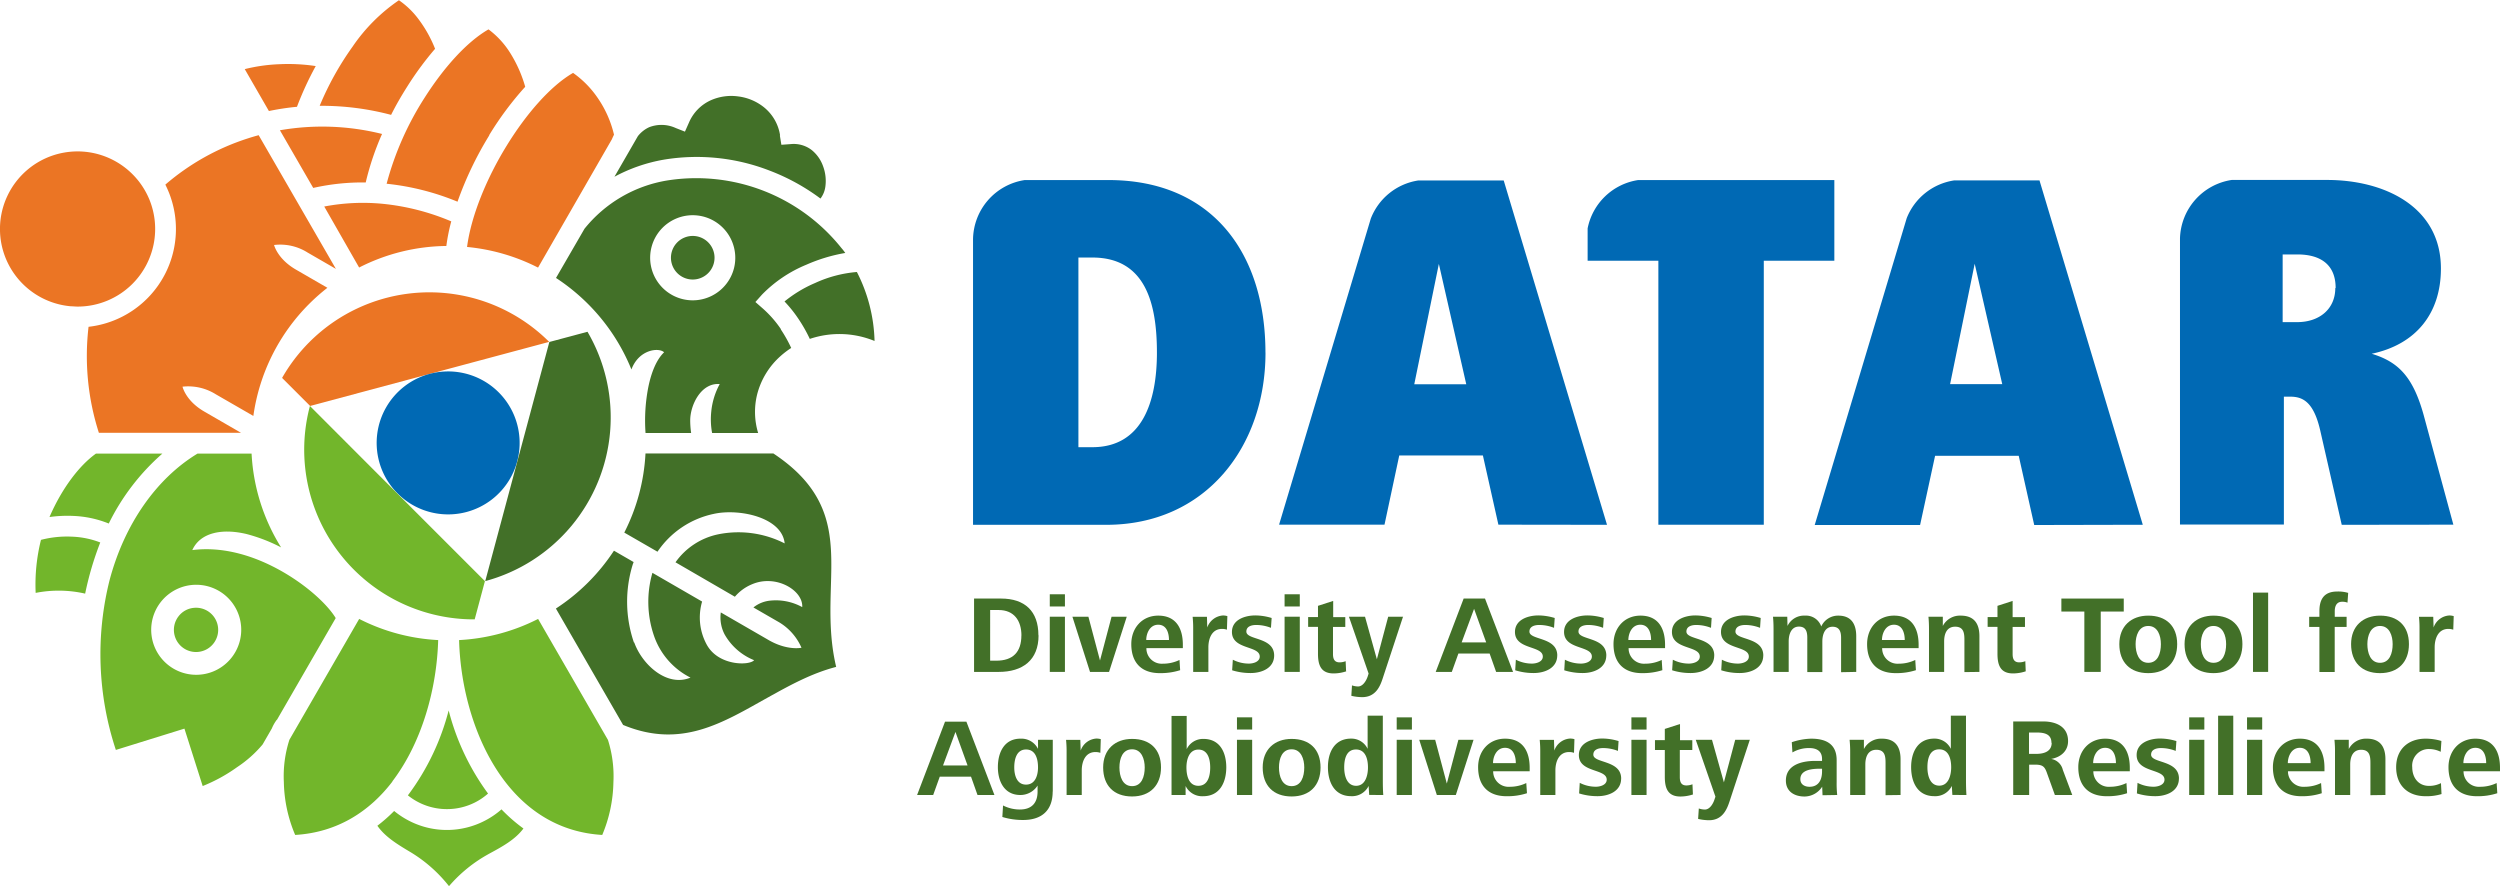 <svg id="Livello_1" data-name="Livello 1" xmlns="http://www.w3.org/2000/svg" viewBox="0 0 508.18 180.14"><defs><style>.cls-1,.cls-4{fill:#427028;}.cls-2{fill:#0069b4;}.cls-2,.cls-3,.cls-4,.cls-5{fill-rule:evenodd;}.cls-3{fill:#eb7524;}.cls-5{fill:#72b62b;}</style></defs><title>DATAR-logo-complete</title><path class="cls-1" d="M656.08,739.14c0-4.92-2.77-7.47-7.6-7.47H643v14.91h5c4.87,0,8.11-2.37,8.11-7.44Zm-3.46,0c0,3.42-1.72,5.16-5.12,5.16h-1.23V734H648c3.15,0,4.63,2.19,4.63,5.19Z" transform="translate(-445 -610)"/><path class="cls-1" d="M661.47,733.28V730.8h-3.08v2.48Zm0,13.3V735.36h-3.08v11.22Z" transform="translate(-445 -610)"/><polygon class="cls-1" points="229.04 125.36 225.95 125.36 223.6 134.26 221.24 125.36 217.99 125.36 221.57 136.58 225.44 136.58 229.04 125.36 229.04 125.36"/><path class="cls-1" d="M685.44,741.75v-.69c0-3.4-1.43-5.92-5-5.92-3.24,0-5.48,2.46-5.48,5.79,0,3.71,2,5.9,5.79,5.9a13.09,13.09,0,0,0,4.14-.6l-.13-2.08a7.7,7.7,0,0,1-3.38.76,3.12,3.12,0,0,1-3.35-3.16Zm-2.82-1.65H678c0-1.32.71-3.11,2.43-3.11s2.19,1.7,2.19,3.11Z" transform="translate(-445 -610)"/><path class="cls-1" d="M694.45,735.23a2.94,2.94,0,0,0-.89-.12,3.65,3.65,0,0,0-3.16,2.44l-.06-2.17h-2.91a23,23,0,0,1,.11,2.48v8.72h3.09v-5c0-1.75.69-3.74,2.77-3.74a2.93,2.93,0,0,1,1,.16l.09-2.77Z" transform="translate(-445 -610)"/><path class="cls-1" d="M704,743.25c0-3.82-5.65-3.08-5.65-4.87,0-1.12,1.18-1.34,2-1.34a8.26,8.26,0,0,1,3,.58l.14-2a11.61,11.61,0,0,0-3.31-.52c-2.06,0-4.76.83-4.76,3.36,0,3.64,5.65,2.73,5.65,5,0,1.07-1.31,1.43-2.21,1.43a7.07,7.07,0,0,1-3.26-.79l-.14,2.15a12.55,12.55,0,0,0,3.76.56c2.26,0,4.78-1,4.78-3.58Z" transform="translate(-445 -610)"/><path class="cls-1" d="M709.21,733.28V730.8h-3.09v2.48Zm0,13.3V735.36h-3.09v11.22Z" transform="translate(-445 -610)"/><path class="cls-1" d="M718.62,746.4l-.09-2a3.37,3.37,0,0,1-1.23.24c-1.09,0-1.34-.76-1.34-1.7v-5.5h2.5v-2H716v-3.29l-3.09,1v2.28h-2v2h2v5.46c0,2.35.63,4,3.18,4a8.3,8.3,0,0,0,2.57-.43Z" transform="translate(-445 -610)"/><path class="cls-1" d="M730.23,735.36h-3.05l-2.3,8.65-2.41-8.65H719.2l4,11.56-.2.62c-.25.74-.92,2-1.95,2a4,4,0,0,1-1.23-.22l-.13,2.12a9.76,9.76,0,0,0,2.21.27c2.75,0,3.65-2.24,4.16-3.8l4.12-12.5Z" transform="translate(-445 -610)"/><path class="cls-1" d="M752.56,746.58l-5.7-14.91h-4.34l-5.68,14.91h3.27l1.34-3.73h6.35l1.32,3.73Zm-5.45-6h-5l2.53-6.82,2.46,6.82Z" transform="translate(-445 -610)"/><path class="cls-1" d="M761.55,743.25c0-3.82-5.66-3.08-5.66-4.87,0-1.12,1.19-1.34,2-1.34a8.31,8.31,0,0,1,3,.58l.14-2a11.73,11.73,0,0,0-3.31-.52c-2.06,0-4.77.83-4.77,3.36,0,3.64,5.66,2.73,5.66,5,0,1.07-1.32,1.43-2.21,1.43a7.14,7.14,0,0,1-3.27-.79l-.13,2.15a12.53,12.53,0,0,0,3.75.56c2.26,0,4.79-1,4.79-3.58Z" transform="translate(-445 -610)"/><path class="cls-1" d="M771.52,743.25c0-3.82-5.66-3.08-5.66-4.87,0-1.12,1.19-1.34,2-1.34a8.31,8.31,0,0,1,3,.58l.14-2a11.67,11.67,0,0,0-3.31-.52c-2.06,0-4.76.83-4.76,3.36,0,3.64,5.65,2.73,5.65,5,0,1.07-1.32,1.43-2.21,1.43a7.14,7.14,0,0,1-3.27-.79l-.13,2.15a12.55,12.55,0,0,0,3.76.56c2.25,0,4.78-1,4.78-3.58Z" transform="translate(-445 -610)"/><path class="cls-1" d="M783.46,741.75v-.69c0-3.4-1.43-5.92-5-5.92-3.24,0-5.48,2.46-5.48,5.79,0,3.71,2,5.9,5.79,5.9a13.09,13.09,0,0,0,4.14-.6l-.13-2.08a7.7,7.7,0,0,1-3.38.76,3.12,3.12,0,0,1-3.35-3.16Zm-2.82-1.65H776c0-1.32.71-3.11,2.43-3.11s2.19,1.7,2.19,3.11Z" transform="translate(-445 -610)"/><path class="cls-1" d="M793.46,743.25c0-3.82-5.66-3.08-5.66-4.87,0-1.12,1.18-1.34,2-1.34a8.36,8.36,0,0,1,3,.58l.13-2a11.61,11.61,0,0,0-3.31-.52c-2,0-4.76.83-4.76,3.36,0,3.64,5.66,2.73,5.66,5,0,1.07-1.32,1.43-2.22,1.43a7.1,7.1,0,0,1-3.26-.79l-.14,2.15a12.59,12.59,0,0,0,3.76.56c2.26,0,4.79-1,4.79-3.58Z" transform="translate(-445 -610)"/><path class="cls-1" d="M803.43,743.25c0-3.82-5.66-3.08-5.66-4.87,0-1.12,1.19-1.34,2-1.34a8.35,8.35,0,0,1,3,.58l.13-2a11.61,11.61,0,0,0-3.31-.52c-2.05,0-4.76.83-4.76,3.36,0,3.64,5.66,2.73,5.66,5,0,1.07-1.32,1.43-2.22,1.43a7.1,7.1,0,0,1-3.26-.79l-.13,2.15a12.48,12.48,0,0,0,3.75.56c2.26,0,4.79-1,4.79-3.58Z" transform="translate(-445 -610)"/><path class="cls-1" d="M822.32,746.58v-7.26c0-2.46-1-4.18-3.64-4.18a3.75,3.75,0,0,0-3.47,2.21,3.28,3.28,0,0,0-3.33-2.21,3.71,3.71,0,0,0-3.53,2.1l-.05-1.88h-2.9c.08.83.11,1.68.11,2.5v8.72h3.08v-6.21c0-1.43.52-3,2.08-3,1.39,0,1.7,1,1.7,2.24v7h3.06v-6.21c0-1.43.52-3,2.08-3,1.39,0,1.73,1,1.73,2.24v7Z" transform="translate(-445 -610)"/><path class="cls-1" d="M835,741.75v-.69c0-3.4-1.44-5.92-5-5.92-3.24,0-5.47,2.46-5.47,5.79,0,3.71,2,5.9,5.79,5.9a13,13,0,0,0,4.13-.6l-.13-2.08a7.67,7.67,0,0,1-3.38.76,3.12,3.12,0,0,1-3.35-3.16Zm-2.82-1.65h-4.63c0-1.32.72-3.11,2.44-3.11s2.19,1.7,2.19,3.11Z" transform="translate(-445 -610)"/><path class="cls-1" d="M847.36,746.58v-7.26c0-2.57-1.09-4.18-3.8-4.18a3.9,3.9,0,0,0-3.64,2.1l0-1.88H837c.08.83.11,1.68.11,2.5v8.72h3.08v-6.19c0-1.48.49-3,2.24-3s1.88,1.34,1.88,2.68v6.55Z" transform="translate(-445 -610)"/><path class="cls-1" d="M856.77,746.4l-.08-2a3.41,3.41,0,0,1-1.23.24c-1.1,0-1.35-.76-1.35-1.7v-5.5h2.51v-2h-2.51v-3.29l-3.08,1v2.28h-2v2h2v5.46c0,2.35.62,4,3.17,4a8.3,8.3,0,0,0,2.57-.43Z" transform="translate(-445 -610)"/><polygon class="cls-1" points="431.7 124.31 431.7 121.67 419.02 121.67 419.02 124.31 423.69 124.31 423.69 136.58 427.02 136.58 427.02 124.31 431.7 124.31 431.7 124.31"/><path class="cls-1" d="M887.56,740.93c0-3.71-2.26-5.79-5.88-5.79-3.44,0-5.88,2.12-5.88,5.79s2.17,5.9,5.88,5.9,5.88-2.28,5.88-5.9Zm-3.31,0c0,1.87-.62,3.8-2.57,3.8s-2.57-2-2.57-3.8c0-1.7.63-3.69,2.57-3.69s2.57,2,2.57,3.69Z" transform="translate(-445 -610)"/><path class="cls-1" d="M900.82,740.93c0-3.71-2.26-5.79-5.88-5.79-3.44,0-5.88,2.12-5.88,5.79s2.17,5.9,5.88,5.9,5.88-2.28,5.88-5.9Zm-3.31,0c0,1.87-.62,3.8-2.57,3.8s-2.57-2-2.57-3.8c0-1.7.63-3.69,2.57-3.69s2.57,2,2.57,3.69Z" transform="translate(-445 -610)"/><polygon class="cls-1" points="461.05 136.58 461.05 120.46 457.97 120.46 457.97 136.58 461.05 136.58 461.05 136.58"/><path class="cls-1" d="M922.29,730.51a7.07,7.07,0,0,0-2.2-.27c-2.84,0-3.62,1.79-3.62,4v1.14h-2.08v2.06h2.08v9.16h3.11v-9.16H922v-2.06h-2.41v-1.12c0-.67.15-1.94,1.5-1.94a2.9,2.9,0,0,1,1.09.18l.14-2Z" transform="translate(-445 -610)"/><path class="cls-1" d="M934.67,740.93c0-3.71-2.26-5.79-5.88-5.79-3.44,0-5.88,2.12-5.88,5.79s2.17,5.9,5.88,5.9,5.88-2.28,5.88-5.9Zm-3.31,0c0,1.87-.62,3.8-2.57,3.8s-2.57-2-2.57-3.8c0-1.7.63-3.69,2.57-3.69s2.57,2,2.57,3.69Z" transform="translate(-445 -610)"/><path class="cls-1" d="M943.73,735.23a3,3,0,0,0-.9-.12,3.62,3.62,0,0,0-3.15,2.44l-.07-2.17h-2.9a23,23,0,0,1,.11,2.48v8.72h3.08v-5c0-1.75.7-3.74,2.78-3.74a3,3,0,0,1,1,.16l.09-2.77Z" transform="translate(-445 -610)"/><path class="cls-1" d="M647.14,771.6l-5.7-14.91H637.1l-5.68,14.91h3.27l1.34-3.73h6.35l1.32,3.73Zm-5.45-6h-5l2.53-6.82,2.46,6.82Z" transform="translate(-445 -610)"/><path class="cls-1" d="M659,770.89V760.38h-3v1.85a3.77,3.77,0,0,0-3.56-2.08c-3.31,0-4.6,2.8-4.6,5.8,0,2.84,1.29,5.65,4.56,5.65a4.12,4.12,0,0,0,3.51-1.92v1.21c0,2.26-1.14,3.66-3.6,3.66a7.5,7.5,0,0,1-3.42-.82l-.14,2.34a14.1,14.1,0,0,0,4.23.61c3.78,0,6-1.95,6-5.79ZM656,766c0,1.52-.52,3.49-2.44,3.49s-2.39-2-2.39-3.49.38-3.65,2.39-3.65S656,764.4,656,766Z" transform="translate(-445 -610)"/><path class="cls-1" d="M668.72,760.24a3,3,0,0,0-.9-.11,3.62,3.62,0,0,0-3.15,2.44l-.07-2.17h-2.9a23,23,0,0,1,.11,2.48v8.72h3.08v-5c0-1.74.7-3.73,2.78-3.73a3,3,0,0,1,1,.16l.09-2.78Z" transform="translate(-445 -610)"/><path class="cls-1" d="M681,766c0-3.72-2.26-5.8-5.88-5.8-3.44,0-5.88,2.13-5.88,5.8s2.17,5.9,5.88,5.9S681,769.57,681,766Zm-3.31,0c0,1.87-.62,3.8-2.57,3.8s-2.57-2-2.57-3.8.63-3.69,2.57-3.69,2.57,2,2.57,3.69Z" transform="translate(-445 -610)"/><path class="cls-1" d="M694.27,766c0-3-1.25-5.8-4.65-5.8a3.68,3.68,0,0,0-3.4,2.08v-6.75h-3.08V771.6H686l0-1.83a3.74,3.74,0,0,0,3.56,2.08c3.44,0,4.71-2.89,4.71-5.9ZM691,766c0,1.61-.4,3.73-2.41,3.73s-2.42-2.19-2.42-3.73.5-3.63,2.44-3.63,2.39,2,2.39,3.63Z" transform="translate(-445 -610)"/><path class="cls-1" d="M699.53,758.3v-2.48h-3.09v2.48Zm0,13.3V760.38h-3.09V771.6Z" transform="translate(-445 -610)"/><path class="cls-1" d="M713.43,766c0-3.72-2.25-5.8-5.88-5.8-3.44,0-5.88,2.13-5.88,5.8s2.17,5.9,5.88,5.9,5.88-2.28,5.88-5.9Zm-3.31,0c0,1.87-.62,3.8-2.57,3.8s-2.57-2-2.57-3.8.63-3.69,2.57-3.69,2.57,2,2.57,3.69Z" transform="translate(-445 -610)"/><path class="cls-1" d="M726.18,771.6c-.07-.91-.09-1.85-.09-3.13v-13H723v6.75a3.64,3.64,0,0,0-3.37-2.08c-3.38,0-4.7,2.8-4.7,5.8s1.28,5.9,4.72,5.9a3.74,3.74,0,0,0,3.55-2.08l.12,1.83ZM723.07,766c0,1.54-.49,3.73-2.41,3.73s-2.42-2.12-2.42-3.73.38-3.65,2.39-3.65,2.44,2.08,2.44,3.65Z" transform="translate(-445 -610)"/><path class="cls-1" d="M732,758.3v-2.48h-3.09v2.48Zm0,13.3V760.38h-3.09V771.6Z" transform="translate(-445 -610)"/><polygon class="cls-1" points="299.53 150.38 296.45 150.38 294.1 159.28 291.73 150.38 288.49 150.38 292.07 161.6 295.93 161.6 299.53 150.38 299.53 150.38"/><path class="cls-1" d="M755.94,766.77v-.69c0-3.4-1.43-5.93-5-5.93-3.25,0-5.48,2.46-5.48,5.8,0,3.71,2,5.9,5.79,5.9a12.86,12.86,0,0,0,4.14-.61l-.14-2.07a7.66,7.66,0,0,1-3.37.76,3.12,3.12,0,0,1-3.36-3.16Zm-2.82-1.65h-4.63c0-1.32.72-3.11,2.44-3.11s2.19,1.7,2.19,3.11Z" transform="translate(-445 -610)"/><path class="cls-1" d="M765,760.24a3,3,0,0,0-.9-.11,3.62,3.62,0,0,0-3.15,2.44l-.07-2.17h-2.9a23,23,0,0,1,.11,2.48v8.72h3.08v-5c0-1.74.7-3.73,2.78-3.73a2.93,2.93,0,0,1,1,.16l.09-2.78Z" transform="translate(-445 -610)"/><path class="cls-1" d="M774.54,768.27c0-3.82-5.66-3.08-5.66-4.87,0-1.12,1.19-1.34,2-1.34a8.31,8.31,0,0,1,3,.58l.13-2a11.6,11.6,0,0,0-3.3-.52c-2.06,0-4.77.83-4.77,3.36,0,3.64,5.66,2.72,5.66,5,0,1.08-1.32,1.44-2.21,1.44a7.14,7.14,0,0,1-3.27-.79l-.13,2.15a12.53,12.53,0,0,0,3.75.56c2.26,0,4.79-1,4.79-3.58Z" transform="translate(-445 -610)"/><path class="cls-1" d="M779.7,758.3v-2.48h-3.08v2.48Zm0,13.3V760.38h-3.08V771.6Z" transform="translate(-445 -610)"/><path class="cls-1" d="M789.12,771.42l-.09-2a3.41,3.41,0,0,1-1.23.24c-1.1,0-1.34-.76-1.34-1.7v-5.5H789v-2h-2.5v-3.29l-3.09,1v2.28h-2v2h2v5.46c0,2.35.63,4,3.18,4a8.34,8.34,0,0,0,2.57-.43Z" transform="translate(-445 -610)"/><path class="cls-1" d="M800.72,760.38h-3l-2.3,8.65L793,760.38H789.7l4,11.56-.21.62c-.24.74-.91,2-1.94,2a3.93,3.93,0,0,1-1.23-.22l-.14,2.12a9.92,9.92,0,0,0,2.22.27c2.75,0,3.64-2.24,4.16-3.8l4.11-12.5Z" transform="translate(-445 -610)"/><path class="cls-1" d="M818.45,771.6a21.78,21.78,0,0,1-.11-2.64v-4.45c0-3.28-2.17-4.36-5.19-4.36a13.18,13.18,0,0,0-3.93.72l.13,2.08a6.63,6.63,0,0,1,3.4-.89c1.63,0,2.62.67,2.62,2.23v.38c-.43,0-.94,0-1.35,0-3.15,0-6,1-6,4,0,2.23,1.74,3.24,3.8,3.24a4.3,4.3,0,0,0,3.58-2l.07,1.74Zm-3.08-4.78c0,1.65-.67,3.11-2.55,3.11-.94,0-1.86-.45-1.86-1.55,0-1.94,2.44-2.12,4-2.12h.41v.56Z" transform="translate(-445 -610)"/><path class="cls-1" d="M831.33,771.6v-7.26c0-2.58-1.1-4.19-3.8-4.19a3.93,3.93,0,0,0-3.65,2.11l0-1.88h-2.91a23.37,23.37,0,0,1,.12,2.5v8.72h3.08v-6.19c0-1.48.49-3,2.24-3s1.87,1.34,1.87,2.68v6.55Z" transform="translate(-445 -610)"/><path class="cls-1" d="M844.72,771.6c-.06-.91-.09-1.85-.09-3.13v-13h-3.08v6.75a3.66,3.66,0,0,0-3.38-2.08c-3.37,0-4.69,2.8-4.69,5.8s1.27,5.9,4.71,5.9a3.74,3.74,0,0,0,3.56-2.08l.11,1.83Zm-3.1-5.63c0,1.54-.5,3.73-2.42,3.73s-2.41-2.12-2.41-3.73.38-3.65,2.39-3.65,2.44,2.08,2.44,3.65Z" transform="translate(-445 -610)"/><path class="cls-1" d="M866.23,771.6l-1.92-5.12a2.92,2.92,0,0,0-2.37-2.21c1.92-.34,3.44-1.57,3.44-3.62,0-3-2.52-4-5.07-4h-6.08V771.6h3.24v-6.17h1.2c1.64,0,2,.45,2.49,1.9l1.54,4.27ZM862.05,761c0,1.77-1.59,2.24-3.11,2.24h-1.5V758.9H859c1.61,0,3,.34,3,2.08Z" transform="translate(-445 -610)"/><path class="cls-1" d="M877.93,766.77v-.69c0-3.4-1.44-5.93-5-5.93-3.24,0-5.47,2.46-5.47,5.8,0,3.71,2,5.9,5.79,5.9a12.76,12.76,0,0,0,4.13-.61l-.13-2.07a7.67,7.67,0,0,1-3.38.76,3.12,3.12,0,0,1-3.35-3.16Zm-2.82-1.65h-4.63c0-1.32.72-3.11,2.44-3.11s2.19,1.7,2.19,3.11Z" transform="translate(-445 -610)"/><path class="cls-1" d="M887.92,768.27c0-3.82-5.66-3.08-5.66-4.87,0-1.12,1.19-1.34,2-1.34a8.31,8.31,0,0,1,3,.58l.14-2a11.73,11.73,0,0,0-3.31-.52c-2.06,0-4.77.83-4.77,3.36,0,3.64,5.66,2.72,5.66,5,0,1.08-1.32,1.44-2.21,1.44a7.14,7.14,0,0,1-3.27-.79l-.13,2.15a12.55,12.55,0,0,0,3.76.56c2.25,0,4.78-1,4.78-3.58Z" transform="translate(-445 -610)"/><path class="cls-1" d="M893.08,758.3v-2.48H890v2.48Zm0,13.3V760.38H890V771.6Z" transform="translate(-445 -610)"/><polygon class="cls-1" points="453.96 161.6 453.96 145.48 450.88 145.48 450.88 161.6 453.96 161.6 453.96 161.6"/><path class="cls-1" d="M917.5,766.77v-.69c0-3.4-1.43-5.93-5-5.93-3.24,0-5.48,2.46-5.48,5.8,0,3.71,2,5.9,5.79,5.9a12.82,12.82,0,0,0,4.14-.61l-.14-2.07a7.63,7.63,0,0,1-3.37.76,3.13,3.13,0,0,1-3.36-3.16Zm-2.82-1.65h-4.63c0-1.32.72-3.11,2.44-3.11s2.19,1.7,2.19,3.11Z" transform="translate(-445 -610)"/><path class="cls-1" d="M929.89,771.6v-7.26c0-2.58-1.1-4.19-3.8-4.19a3.93,3.93,0,0,0-3.65,2.11l0-1.88h-2.91a23.35,23.35,0,0,1,.11,2.5v8.72h3.09v-6.19c0-1.48.49-3,2.23-3s1.88,1.34,1.88,2.68v6.55Z" transform="translate(-445 -610)"/><path class="cls-1" d="M941.29,771.38l-.11-2.19a5.34,5.34,0,0,1-2.42.56c-2.21,0-3.42-1.72-3.42-3.8a3.37,3.37,0,0,1,3.49-3.69,5.38,5.38,0,0,1,2.3.56l.14-2.2a11.22,11.22,0,0,0-3.2-.47c-3.56,0-6,2.17-6,5.8s2.28,5.9,6,5.9a10.32,10.32,0,0,0,3.31-.47Z" transform="translate(-445 -610)"/><path class="cls-1" d="M953.18,766.77v-.69c0-3.4-1.43-5.93-5-5.93-3.24,0-5.47,2.46-5.47,5.8,0,3.71,2,5.9,5.79,5.9a12.76,12.76,0,0,0,4.13-.61l-.13-2.07a7.67,7.67,0,0,1-3.38.76,3.12,3.12,0,0,1-3.35-3.16Zm-2.81-1.65h-4.63c0-1.32.71-3.11,2.44-3.11s2.19,1.7,2.19,3.11Z" transform="translate(-445 -610)"/><path class="cls-1" d="M904.84,758.3v-2.48h-3.08v2.48Zm0,13.3V760.38h-3.08V771.6Z" transform="translate(-445 -610)"/><path class="cls-2" d="M702.23,681.68c0-20.07-10.71-35.08-31.93-35.08h-17a12.36,12.36,0,0,0-10.51,12.08v58h27.1c20.17,0,32.35-15.86,32.35-35Zm-22.06,0c0,10-3,19.22-13.12,19.22h-2.84V662.35h2.84c10.92,0,13.12,9.56,13.12,19.33Zm91.49,35-21-70H733.32a12.34,12.34,0,0,0-9.68,7.77L705,716.65h21.43l3-14.07h17l3.15,14.07Zm-28.57-28.57H732.48l5-24.47,5.57,24.47ZM817.87,663V646.6H778a12.35,12.35,0,0,0-10.28,9.83V663h14.38v53.67h21.43V663Zm62.7,53.67-21-70H842.23a12.36,12.36,0,0,0-9.65,7.68l-18.7,62.37H835.3l3.05-14.07h17l3.15,14.07ZM852,688.08H841.4l5-24.47L852,688.08Zm91.7,28.57-5.89-21.74c-2.2-8.3-5.25-11.34-10.71-13,9-1.9,14.07-8.2,14.07-17.33,0-12.61-11.55-18-23.1-18H898.64a12.36,12.36,0,0,0-10.51,11.91v58.14h21.12v-26h1.26c2.52,0,4.83.95,6.19,7.15l4.31,18.9Zm-24-48.1c0,4.2-3.15,6.93-7.77,6.93H909V661.72H912c4.62,0,7.77,2,7.77,6.83Z" transform="translate(-445 -610)"/><path class="cls-3" d="M556.64,679.5a34.47,34.47,0,0,0-54.3,7.32v0l5.69,5.69h.05l19.7-5.28,28.87-7.74Z" transform="translate(-445 -610)"/><path class="cls-2" d="M532.33,686a14.53,14.53,0,1,0,17.8,10.27A14.52,14.52,0,0,0,532.33,686Z" transform="translate(-445 -610)"/><path class="cls-4" d="M543.61,728.13a34.46,34.46,0,0,0,20.81-50.69v0l-7.77,2.08v.06l-5.28,19.7-7.74,28.87Z" transform="translate(-445 -610)"/><path class="cls-5" d="M508,692.53a34.49,34.49,0,0,0,33.49,43.37h0l2.08-7.77,0,0-14.42-14.42L508,692.53Z" transform="translate(-445 -610)"/><path class="cls-5" d="M501.3,756.31l11.94-20.67c-1.71-2.86-6.45-7.27-12.64-10.42-4.93-2.51-10.71-4.14-16.51-3.4,1.61-3.57,6.05-4.46,11.05-3.26a33.67,33.67,0,0,1,7,2.71,39.81,39.81,0,0,1-6-19.06h-11c-8.25,5-14.8,14.19-17.86,25.7a61.9,61.9,0,0,0,1.27,34.53l13.94-4.33,3.71,11.67a32.93,32.93,0,0,0,7-3.84,23.93,23.93,0,0,0,5.18-4.61l1.88-3.26a8.1,8.1,0,0,1,1-1.76Zm-17-22.74a4.42,4.42,0,0,0-3,1.7,4.5,4.5,0,1,0,3-1.7Zm-6.66-1.14a9.15,9.15,0,1,1-1.83,6.75,9.15,9.15,0,0,1,1.83-6.75Z" transform="translate(-445 -610)"/><path class="cls-5" d="M467.11,716.42A45.57,45.57,0,0,1,478,702.21H464.5c-3.35,2.39-6.89,7-9.44,12.89a26.15,26.15,0,0,1,4.78-.23,21.5,21.5,0,0,1,7.27,1.55Z" transform="translate(-445 -610)"/><path class="cls-5" d="M465.38,720.27a17.6,17.6,0,0,0-5.72-1.18,21,21,0,0,0-6.33.65,37.39,37.39,0,0,0-1.08,10.78,24.12,24.12,0,0,1,10.06.15,63.58,63.58,0,0,1,3.07-10.4Z" transform="translate(-445 -610)"/><path class="cls-5" d="M524.74,768.85c6.1-8,9.06-19,9.33-28.74a39.83,39.83,0,0,1-16.06-4.3l-14.18,24.56A24.15,24.15,0,0,0,502.7,769,28.71,28.71,0,0,0,505,779.72c8.6-.51,15.13-4.79,19.78-10.87Z" transform="translate(-445 -610)"/><path class="cls-5" d="M568.56,760.37l-14.18-24.56a39.87,39.87,0,0,1-16.06,4.3c.26,9.76,3.22,20.77,9.32,28.74,4.66,6.08,11.18,10.36,19.78,10.87A28.92,28.92,0,0,0,569.69,769a24.37,24.37,0,0,0-1.13-8.66Z" transform="translate(-445 -610)"/><path class="cls-5" d="M544.2,771.3a49.2,49.2,0,0,1-8-16.89,49.18,49.18,0,0,1-8.09,17l-.2.26a12.58,12.58,0,0,0,7.94,2.8,12.58,12.58,0,0,0,5.69-1.35,12.36,12.36,0,0,0,2.67-1.82Z" transform="translate(-445 -610)"/><path class="cls-5" d="M544.24,783.64c2.8-1.51,5.47-2.95,7.16-5.23a33,33,0,0,1-4.46-3.89,16.53,16.53,0,0,1-3.51,2.37,16.75,16.75,0,0,1-14.61.28,17.16,17.16,0,0,1-3.7-2.32,32.48,32.48,0,0,1-3.41,3c1.59,2.29,4.13,3.81,6.81,5.41a29.07,29.07,0,0,1,7.75,6.87,29,29,0,0,1,8-6.5Z" transform="translate(-445 -610)"/><path class="cls-4" d="M573.85,740.58a25.59,25.59,0,0,1-.22-15.87l.17-.46-4-2.31A40.51,40.51,0,0,1,558,733.7l13.66,23.66c11.89,4.93,20.33-.52,29.43-5.58,4.36-2.42,8.79-4.89,13.88-6.22-1.37-5.78-1.22-11.2-1.07-16.38.29-9.92.55-18.89-11.69-27h-26a39.93,39.93,0,0,1-4.31,16.08l6.75,3.89a18.33,18.33,0,0,1,11.43-7.69c5.08-1.14,13.89.65,14.42,6A20.7,20.7,0,0,0,591,718.61a14.14,14.14,0,0,0-8.69,5.69l12.07,7a9.12,9.12,0,0,1,3.52-2.55c4.87-2.06,10.39,1.27,10.17,4.66a11.11,11.11,0,0,0-6.51-1.32,6.43,6.43,0,0,0-3.41,1.39l4.87,2.81a11.26,11.26,0,0,1,4.9,5.38s-3,.68-7-1.75l-9.4-5.43a7.46,7.46,0,0,0,.77,4.46,12.06,12.06,0,0,0,6,5.25c-.93,1.13-7.41,1.22-9.73-3.35a11.52,11.52,0,0,1-.84-8.57l-10.1-5.84a21.24,21.24,0,0,0,.3,12.75,14.93,14.93,0,0,0,7.44,8.55c-4.83,2-9.85-2.7-11.43-7.13Z" transform="translate(-445 -610)"/><path class="cls-4" d="M603.74,676.91a22.07,22.07,0,0,0-3.65-4.17l-1.54-1.35,1.33-1.49a26.87,26.87,0,0,1,9-6.08,33.66,33.66,0,0,1,7.94-2.4q-.37-.54-.78-1a37.75,37.75,0,0,0-35.39-13.74,27.23,27.23,0,0,0-16.84,9.82l-5.79,10a40.64,40.64,0,0,1,6.49,5.27,40.23,40.23,0,0,1,8.84,13.33c1.54-4.12,5.61-4.5,6.64-3.49-1.6,1.55-2.6,4.16-3.19,7a35.33,35.33,0,0,0-.58,9.41h9.27a18.24,18.24,0,0,1-.19-2.55c0-3.17,2.23-7.72,6-7.4a14.59,14.59,0,0,0-1.72,5.59,15.17,15.17,0,0,0,.17,4.36h9.36a14.78,14.78,0,0,1-.19-7.9,15.6,15.6,0,0,1,4.78-7.77,17.06,17.06,0,0,1,2.13-1.62,27.64,27.64,0,0,0-2.12-3.78Zm-11.08-9.23a8.65,8.65,0,1,1,1.73-6.38,8.58,8.58,0,0,1-1.73,6.38Z" transform="translate(-445 -610)"/><path class="cls-4" d="M622.77,679.29a32.39,32.39,0,0,0-3.59-14,25.19,25.19,0,0,0-8.5,2.24,25.84,25.84,0,0,0-6.21,3.75,26.18,26.18,0,0,1,2.78,3.46,30.31,30.31,0,0,1,2.36,4.15,18.81,18.81,0,0,1,13.16.42Z" transform="translate(-445 -610)"/><path class="cls-4" d="M590.21,661.83a4.43,4.43,0,1,0-.89,3.27,4.43,4.43,0,0,0,.89-3.27Z" transform="translate(-445 -610)"/><path class="cls-4" d="M603.57,637.52a9.08,9.08,0,0,0-3.36-5.78,10.43,10.43,0,0,0-5.15-2.14,10.26,10.26,0,0,0-5.48.74,8.75,8.75,0,0,0-4.53,4.57l-.82,1.85-1.88-.74a6.94,6.94,0,0,0-5.37-.17,6.23,6.23,0,0,0-2.32,1.83l-4.76,8.25a33,33,0,0,1,10-3.47,40.9,40.9,0,0,1,21.54,2.22,42.73,42.73,0,0,1,10.34,5.68,5.08,5.08,0,0,0,1-2.48,8.52,8.52,0,0,0-.46-4.06,7.41,7.41,0,0,0-2.31-3.31,6,6,0,0,0-4.26-1.22l-1.92.14-.31-1.91Z" transform="translate(-445 -610)"/><path class="cls-3" d="M496.5,694.56a40,40,0,0,1,11.36-22.8,40.75,40.75,0,0,1,3.69-3.26l-6.4-3.7c-3.76-2.17-4.44-5-4.44-5a10.4,10.4,0,0,1,6.79,1.52l5.78,3.34-15.7-27.18q-1.12.3-2.22.66a48.28,48.28,0,0,0-16.75,9.39A20,20,0,0,1,463,676.43a51,51,0,0,0,2.1,21.55H494l-7.47-4.32c-3.8-2.19-4.43-5.06-4.43-5.06a10.56,10.56,0,0,1,6.77,1.55l7.65,4.41Z" transform="translate(-445 -610)"/><path class="cls-3" d="M471.92,667.7a15.8,15.8,0,0,0,3.45-17.13,16,16,0,0,0-2.21-3.78,16.4,16.4,0,0,0-1.24-1.39,15.77,15.77,0,1,0-12.51,26.86c.45,0,.9.06,1.36.06a15.76,15.76,0,0,0,11.15-4.62Z" transform="translate(-445 -610)"/><path class="cls-3" d="M554.38,664.38l15-26.07c.13-.32.28-.63.43-.93a22,22,0,0,0-3.32-7.48,19.9,19.9,0,0,0-5-5.08c-4.57,2.64-9.51,8.29-13.55,14.88s-7.17,14.17-8,20.5a40.07,40.07,0,0,1,14.4,4.18Z" transform="translate(-445 -610)"/><path class="cls-3" d="M535.73,660a37.75,37.75,0,0,1,1-5,47.81,47.81,0,0,0-13.92-3.57,41.84,41.84,0,0,0-11.9.55L518,664.38A39.85,39.85,0,0,1,535.73,660Z" transform="translate(-445 -610)"/><path class="cls-3" d="M519.34,647.09a55.84,55.84,0,0,1,3.32-9.86,50.11,50.11,0,0,0-20.76-.75l6.77,11.72a45.4,45.4,0,0,1,10.67-1.11Z" transform="translate(-445 -610)"/><path class="cls-3" d="M544.42,637.5a64.8,64.8,0,0,1,7.34-9.86,26.57,26.57,0,0,0-3.06-6.89,17.62,17.62,0,0,0-4.4-4.78c-4.45,2.56-9.11,7.8-13,13.91a61.65,61.65,0,0,0-7.71,17.47A51.54,51.54,0,0,1,538,651a70.51,70.51,0,0,1,6.47-13.51Z" transform="translate(-445 -610)"/><path class="cls-3" d="M527.76,627.63a64.26,64.26,0,0,1,5.68-7.71,25.75,25.75,0,0,0-3.35-6,16.92,16.92,0,0,0-4-3.87,35.69,35.69,0,0,0-9.44,9.46,60.48,60.48,0,0,0-6.67,12,55,55,0,0,1,14.52,1.84c1-2,2.09-3.87,3.26-5.72Z" transform="translate(-445 -610)"/><path class="cls-3" d="M505.35,631.75a65,65,0,0,1,3.83-8.32,37.51,37.51,0,0,0-7.32-.38,34.43,34.43,0,0,0-7.11,1l4.91,8.52a51.36,51.36,0,0,1,5.69-.86Z" transform="translate(-445 -610)"/></svg>